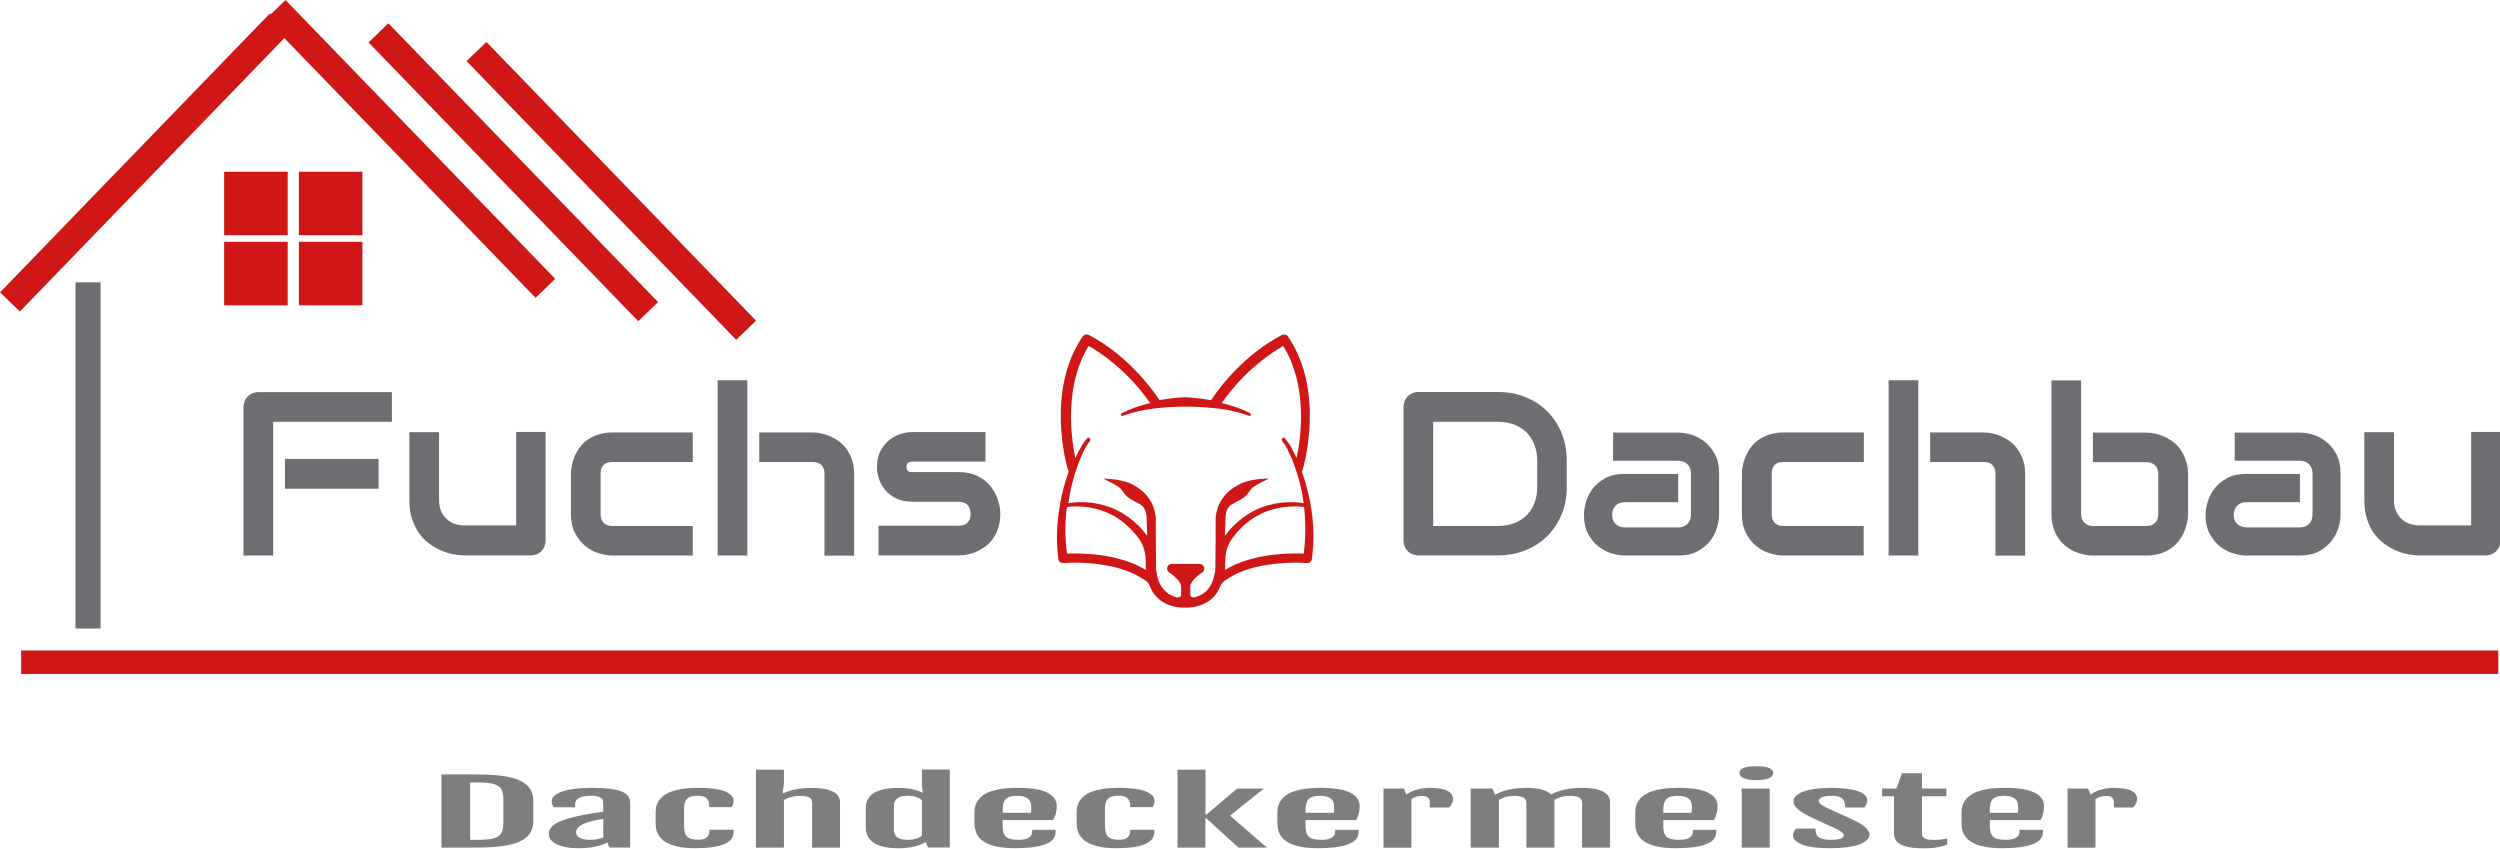 <?xml version="1.0" encoding="utf-8"?>
<!-- Generator: Adobe Illustrator 23.1.1, SVG Export Plug-In . SVG Version: 6.00 Build 0)  -->
<svg version="1.1"
	 id="Ebene_1" xmlns:inkscape="http://www.inkscape.org/namespaces/inkscape" xmlns:ns1="http://www.inkscape.org/namespaces/inkscape" xmlns:sketch="http://www.bohemiancoding.com/sketch/ns" xmlns:sodipodi="http://sodipodi.sourceforge.net/DTD/sodipodi-0.dtd"
	 xmlns="http://www.w3.org/2000/svg" xmlns:xlink="http://www.w3.org/1999/xlink" x="0px" y="0px" viewBox="0 0 900 305.5"
	 style="enable-background:new 0 0 900 305.5;" xml:space="preserve">
<style type="text/css">
	.st0{fill:url(#SVGID_1_);}
	.st1{fill:url(#SVGID_2_);}
	.st2{fill:url(#SVGID_3_);}
	.st3{fill:url(#SVGID_4_);}
	.st4{fill:url(#SVGID_5_);}
	.st5{fill:url(#SVGID_6_);}
	.st6{fill:url(#SVGID_7_);}
	.st7{fill:url(#SVGID_8_);}
	.st8{fill:url(#SVGID_9_);}
	.st9{fill:url(#SVGID_10_);}
	.st10{fill:url(#SVGID_11_);}
	.st11{fill:url(#SVGID_12_);}
	.st12{fill:url(#SVGID_13_);}
</style>
<g transform="matrix(1.008,0,0,1.008,-26.647,203.166)">
	<g transform="matrix(0,-0.508,0.614,0,69.777,150.214)">
		<g>
			
				<linearGradient id="SVGID_1_" gradientUnits="userSpaceOnUse" x1="-478.289" y1="175.785" x2="-477.289" y2="175.785" gradientTransform="matrix(0 6.156 182.395 0 -31837.404 2925.032)">
				<stop  offset="0" style="stop-color:#6D6E71"/>
				<stop  offset="1" style="stop-color:#6D6E71"/>
			</linearGradient>
			
				<rect x="365" y="-141.1" transform="matrix(-2.535182e-06 -1 1 -2.535182e-06 391.669 352.916)" class="st0" width="14.6" height="243.4"/>
		</g>
	</g>
	<g transform="matrix(3.003,0,0,0.699,45.7,141.058)">
		<g>
			
				<linearGradient id="SVGID_2_" gradientUnits="userSpaceOnUse" x1="43.734" y1="335.065" x2="44.734" y2="335.065" gradientTransform="matrix(891.553 0 0 -8.476 -38995.023 2688.161)">
				<stop  offset="0" style="stop-color:#CF1717"/>
				<stop  offset="1" style="stop-color:#CF1717"/>
			</linearGradient>
			<rect x="-3.9" y="-157.8" class="st1" width="294.6" height="12"/>
		</g>
	</g>
	<g transform="matrix(0.327,-0.338,0.585,0.565,51.65,66.657)">
		<g>
			
				<linearGradient id="SVGID_3_" gradientUnits="userSpaceOnUse" x1="-304.083" y1="383.654" x2="-303.083" y2="383.654" gradientTransform="matrix(96.987 4.102 173.608 -6.848 -36900.262 3718.553)">
				<stop  offset="0" style="stop-color:#CF1717"/>
				<stop  offset="1" style="stop-color:#CF1717"/>
			</linearGradient>
			<polygon class="st2" points="213.3,-162.3 507.9,-162.3 507.9,-150.2 213.3,-150.2 			"/>
		</g>
	</g>
	<g transform="matrix(0.327,0.338,0.585,-0.565,108.65,10.343)">
		<g>
			
				<linearGradient id="SVGID_4_" gradientUnits="userSpaceOnUse" x1="657.494" y1="-252.365" x2="658.494" y2="-252.365" gradientTransform="matrix(96.987 -4.102 173.608 6.848 -20250.238 4618.013)">
				<stop  offset="0" style="stop-color:#CF1717"/>
				<stop  offset="1" style="stop-color:#CF1717"/>
			</linearGradient>
			<polygon class="st3" points="-294.9,186.6 -0.3,186.6 -0.3,198.6 -294.9,198.6 			"/>
		</g>
	</g>
	<g transform="matrix(0.077,0,0,0.077,103.854,41.854)">
		<g>
			
				<linearGradient id="SVGID_5_" gradientUnits="userSpaceOnUse" x1="841.43" y1="4266.626" x2="842.43" y2="4266.626" gradientTransform="matrix(22.803 0 0 -22.803 -19152.711 95074.18)">
				<stop  offset="0" style="stop-color:#CF1717"/>
				<stop  offset="1" style="stop-color:#CF1717"/>
			</linearGradient>
			<rect x="34.3" y="-2364.7" class="st4" width="294.6" height="294.6"/>
		</g>
	</g>
	<g transform="matrix(0.077,0,0,0.077,119.854,56.854)">
		<g>
			
				<linearGradient id="SVGID_6_" gradientUnits="userSpaceOnUse" x1="633.096" y1="4071.314" x2="634.096" y2="4071.314" gradientTransform="matrix(22.803 0 0 -22.803 -14263.214 90750.695)">
				<stop  offset="0" style="stop-color:#CF1717"/>
				<stop  offset="1" style="stop-color:#CF1717"/>
			</linearGradient>
			<rect x="173.2" y="-2234.4" class="st5" width="294.6" height="294.6"/>
		</g>
	</g>
	<g transform="matrix(0.077,0,0,0.077,119.854,41.854)">
		<g>
			
				<linearGradient id="SVGID_7_" gradientUnits="userSpaceOnUse" x1="633.096" y1="4266.626" x2="634.096" y2="4266.626" gradientTransform="matrix(22.803 0 0 -22.803 -14263.214 95074.18)">
				<stop  offset="0" style="stop-color:#CF1717"/>
				<stop  offset="1" style="stop-color:#CF1717"/>
			</linearGradient>
			<rect x="173.2" y="-2364.7" class="st6" width="294.6" height="294.6"/>
		</g>
	</g>
	<g transform="matrix(0.077,0,0,0.077,103.854,56.854)">
		<g>
			
				<linearGradient id="SVGID_8_" gradientUnits="userSpaceOnUse" x1="841.43" y1="4071.314" x2="842.43" y2="4071.314" gradientTransform="matrix(22.803 0 0 -22.803 -19152.711 90750.695)">
				<stop  offset="0" style="stop-color:#CF1717"/>
				<stop  offset="1" style="stop-color:#CF1717"/>
			</linearGradient>
			<rect x="34.3" y="-2234.4" class="st7" width="294.6" height="294.6"/>
		</g>
	</g>
	<g transform="matrix(0.327,0.338,0.585,-0.565,130.65,15.343)">
		<g>
			
				<linearGradient id="SVGID_9_" gradientUnits="userSpaceOnUse" x1="617.349" y1="-267.558" x2="618.349" y2="-267.558" gradientTransform="matrix(96.987 -4.102 173.608 6.848 -13692.388 4567.514)">
				<stop  offset="0" style="stop-color:#CF1717"/>
				<stop  offset="1" style="stop-color:#CF1717"/>
			</linearGradient>
			<polygon class="st8" points="-268.1,196.7 26.5,196.7 26.5,208.8 -268.1,208.8 			"/>
		</g>
	</g>
	<g transform="matrix(0.327,0.338,0.585,-0.565,151.65,19.343)">
		<g>
			
				<linearGradient id="SVGID_10_" gradientUnits="userSpaceOnUse" x1="580.211" y1="-282.721" x2="581.211" y2="-282.721" gradientTransform="matrix(96.987 -4.102 173.608 6.848 -7433.409 4529.12)">
				<stop  offset="0" style="stop-color:#CF1717"/>
				<stop  offset="1" style="stop-color:#CF1717"/>
			</linearGradient>
			<polygon class="st9" points="-243.3,206.8 51.2,206.8 51.2,218.9 -243.3,218.9 			"/>
		</g>
	</g>
	<g transform="matrix(0.747,0,0,0.747,278.992,73.124)">
		<g>
			
				<linearGradient id="SVGID_11_" gradientUnits="userSpaceOnUse" x1="-139.048" y1="393.201" x2="-138.048" y2="393.201" gradientTransform="matrix(92.359 0 0 -98.309 13009.607 38512.945)">
				<stop  offset="0" style="stop-color:#CF1717"/>
				<stop  offset="1" style="stop-color:#CF1717"/>
			</linearGradient>
			<path class="st10" d="M288.3-127.7c-0.9-4.5-2.1-8.9-3.5-13.2c-0.1-0.4-0.3-0.8-0.5-1.3c0.1-0.2,0.2-0.4,0.3-0.6
				c0.5-1.5,11.1-37.6-6.9-64c-0.6-0.9-1.8-1.2-2.8-0.8c-0.8,0.4-19.1,9.1-34,31.2c-4.1-0.7-8.2-1.2-12.3-1.4
				c-4.1,0.2-8.2,0.6-12.3,1.4c-14.9-22.1-33.2-30.9-34-31.2c-1-0.5-2.2-0.1-2.8,0.8c-18,26.4-7.4,62.5-6.9,64
				c0.1,0.2,0.2,0.4,0.3,0.6c-0.2,0.4-0.3,0.8-0.5,1.3c-1.5,4.3-2.7,8.7-3.5,13.2c-1.7,8.9-2.2,18.2-1,27.3c0.1,1.1,1.1,1.9,2.3,1.9
				c0,0,0.1,0,0.1,0c1.8-0.1,3.7-0.2,5.5-0.2c1.9,0,3.7,0.1,5.6,0.2c3.7,0.2,7.4,0.7,11,1.4c3.6,0.7,7.1,1.8,10.4,3.2
				c1.6,0.7,3.1,1.5,4.6,2.4c1.5,0.9,3.3,1.8,4,3.5c0.6,1.4,1.2,2.8,2.1,4c1.1,1.6,2.6,3,4.2,4c1.7,1.1,3.5,1.8,5.3,2.2
				c1.8,0.4,3.7,0.6,5.5,0.6c1.8,0,3.7-0.1,5.5-0.6c1.8-0.4,3.7-1.2,5.3-2.2c1.7-1,3.1-2.4,4.2-4c0.9-1.3,1.5-2.6,2.1-4
				c0.8-1.7,2.6-2.5,4-3.5c1.5-0.9,3-1.7,4.6-2.4c3.3-1.4,6.8-2.5,10.4-3.2c3.6-0.7,7.3-1.2,11-1.4c1.8-0.1,3.7-0.2,5.6-0.2
				c1.8,0,3.7,0,5.5,0.2l0.1,0c1.1,0.1,2.1-0.8,2.3-1.9C290.4-109.5,290-118.7,288.3-127.7z M204.6-97.9c-3.7-1.6-7.5-2.7-11.3-3.5
				s-7.7-1.3-11.6-1.5c-1.9-0.1-3.9-0.2-5.8-0.2c-1.3,0-2.5,0-3.8,0.1c-1.1-7.3-1.1-14.9-0.1-22.3c1.5-0.2,3.1-0.3,4.7-0.3
				c2,0,4.1,0.2,6.1,0.5c4,0.7,7.9,2,11.4,3.9c4.2,2.4,7.9,5.7,11,9.4c1,1.2,1.9,2.5,2.6,3.9c1.1,2.1,1.6,4.4,1.8,6.8
				c0.1,1.3,0.1,2.7,0.1,4c0,0.6,0,1.2,0.1,1.9C208-96.2,206.3-97.1,204.6-97.9z M255.5-136.7c-3.2,1.5-6.3,3.6-8.6,6.6
				c-1.1,1.5-2.1,3.2-2.7,4.9c-0.6,1.8-1,3.6-1.1,5.5c0,0.5,0,0.9,0,1.4l0,1.2l0,2.5l0,5l-0.1,10l0,1.3l0,1.2c0,0.7-0.1,1.5-0.1,2.2
				c-0.2,1.5-0.5,3-1,4.4c-0.5,1.4-1.1,2.7-1.9,3.8c-0.8,1.1-1.8,2.1-3,2.9c-1.2,0.8-2.5,1.3-3.9,1.7c-0.3,0-2.1,0.2-2.1-1.3v-4
				c0-2.1,3.3-5.1,5.7-6.6c0.8-0.5,1.2-1.6,0.9-2.5c-0.3-0.9-1.1-1.6-2.1-1.6h-6.7h-6.7c-1,0-1.9,0.7-2.1,1.6
				c-0.3,0.9,0.1,2,0.9,2.5c2.4,1.5,5.7,4.6,5.7,6.6v4c0,1.5-1.9,1.3-2.1,1.3c-1.4-0.4-2.7-0.9-3.9-1.7c-1.1-0.8-2.1-1.7-3-2.9
				c-0.8-1.1-1.5-2.4-1.9-3.8c-0.5-1.4-0.8-2.9-1-4.4c-0.1-0.7-0.1-1.5-0.1-2.2l0-1.2l0-1.3l-0.1-10l0-5l0-2.5l0-1.2
				c0-0.4,0-0.9,0-1.4c-0.1-1.8-0.5-3.7-1.1-5.5c-0.6-1.8-1.6-3.4-2.7-4.9c-2.3-3-5.4-5.1-8.6-6.6c-5.7-2.2-12.7-2.2-12.7-2.2
				c1.2,0.6,2.3,1.2,3.5,1.8c1.4,0.7,2.9,1.5,4.2,2.5c0.9,0.7,1.5,1.7,2.2,2.7c1.8,2.5,4.6,3.6,7.2,5c1.3,0.7,2.3,1.7,2.9,3.1
				c0.6,1.4,0.7,2.9,0.7,4.4c0,0.4,0.3,7.9,0.3,7.9c-1.1-1.4-2.6-3.3-3.9-4.6c-3.1-3.1-6.7-5.8-10.6-7.7c-3.9-1.9-8.2-3.1-12.5-3.6
				c-2.2-0.2-4.3-0.3-6.5-0.2c-1.5,0.1-2.9,0.2-4.3,0.5c0.2,0,0.6-3.6,0.7-3.9c0.3-1.3,0.5-2.6,0.8-3.9c1.1-4.6,2.5-9.2,4.3-13.5
				c0.5-1.3,1.1-2.5,1.7-3.7l0-0.1l0,0c0.1-0.4,0.4-0.8,0.6-1.2c0.2-0.4,0.5-0.8,0.7-1.2c0.5-0.8,1-1.6,1.6-2.3
				c0.3-0.4,0.2-0.9-0.1-1.3c-0.4-0.3-1-0.3-1.3,0.1c-0.6,0.8-1.3,1.6-1.8,2.4c-0.3,0.4-0.6,0.8-0.8,1.3c-0.3,0.5-0.5,0.9-0.8,1.4
				l0-0.1c-0.8,1.5-1.5,2.9-2.2,4.4c-2.1-10.3-5.3-34.6,6.4-53.6c4.7,2.6,18,11,29.4,27.3c-4.7,1.1-9.3,2.7-13.6,4.8
				c-0.3,0.2-0.5,0.5-0.3,0.9c0.1,0.4,0.5,0.5,0.9,0.4c4.8-1.8,9.8-2.9,14.8-3.5c0,0,0,0,0.1,0c4.9-0.6,10-0.9,15.2-0.9
				c5.1,0,10.2,0.3,15.2,0.9c0,0,0,0,0.1,0c5,0.6,10,1.7,14.8,3.5c0.4,0.1,0.8,0,0.9-0.4c0.1-0.3,0-0.7-0.3-0.9
				c-4.3-2.1-8.9-3.7-13.6-4.8c11.4-16.3,24.8-24.7,29.4-27.3c11.8,19,8.6,43.3,6.4,53.6c-0.7-1.5-1.4-2.9-2.2-4.4
				c-0.2-0.5-0.5-0.9-0.7-1.3c-0.3-0.4-0.5-0.9-0.8-1.3c-0.6-0.8-1.2-1.6-1.8-2.4c-0.3-0.4-0.9-0.4-1.3-0.1
				c-0.4,0.3-0.4,0.9-0.1,1.3c0.6,0.8,1.1,1.5,1.6,2.3c0.2,0.4,0.5,0.8,0.7,1.2c0.2,0.4,0.4,0.8,0.6,1.2l0,0l0,0.1
				c0.6,1.2,1.2,2.5,1.7,3.7c1.8,4.4,3.2,8.9,4.3,13.5c0.3,1.3,0.6,2.6,0.8,3.9c0.1,0.4,0.5,3.9,0.7,3.9c-1.4-0.3-2.9-0.4-4.3-0.5
				c-2.2-0.1-4.3,0-6.5,0.2c-4.3,0.5-8.6,1.7-12.5,3.6c-3.9,1.9-7.5,4.6-10.6,7.7c-1.3,1.3-2.8,3.2-3.9,4.6c0,0,0.3-7.5,0.3-7.9
				c0-1.5,0.2-3,0.7-4.4c0.6-1.4,1.5-2.4,2.9-3.1c2.6-1.4,5.4-2.5,7.2-5c0.7-0.9,1.3-1.9,2.2-2.7c1.3-1,2.8-1.7,4.2-2.5
				c1.1-0.6,2.3-1.2,3.5-1.8C268.1-138.9,261.2-139,255.5-136.7z M285.2-103c-1.3-0.1-2.5-0.1-3.8-0.1c-1.9,0-3.9,0.1-5.8,0.2
				c-3.9,0.2-7.8,0.7-11.6,1.5c-3.8,0.8-7.6,1.9-11.3,3.5c-1.7,0.8-3.4,1.7-5.1,2.7c0.1-0.6,0.1-1.2,0.1-1.9c0-1.3,0-2.7,0.1-4
				c0.2-2.4,0.7-4.7,1.8-6.8c0.7-1.4,1.6-2.7,2.6-3.9c3-3.8,6.7-7.1,11-9.4c3.5-2,7.4-3.3,11.4-3.9c2-0.3,4-0.5,6.1-0.5
				c1.6,0,3.1,0.1,4.7,0.3C286.2-117.9,286.2-110.3,285.2-103z"/>
		</g>
	</g>
	<g transform="matrix(0.486,0,0,0.188,147.349,169.309)">
		<g transform="matrix(1,0,0,1,0,93.75)">
			
				<linearGradient id="SVGID_12_" gradientUnits="userSpaceOnUse" x1="60.845" y1="970.018" x2="61.845" y2="970.018" gradientTransform="matrix(610.7 0 0 -29.447 -37082.305 28030.852)">
				<stop  offset="0" style="stop-color:#7E7E7E"/>
				<stop  offset="1" style="stop-color:#7E7E7E"/>
			</linearGradient>
			<path class="st11" d="M75.6-456.3v-139h21.9c3.3,0,6.7,0.1,10.3,0.3c3.6,0.2,7,0.8,10.4,1.8s6.6,2.5,9.6,4.5c3,2,5.7,4.9,7.9,8.5
				s4.1,8.3,5.4,13.8c1.3,5.6,2,12.4,2,20.4l0,0v40.4c0,8-0.7,14.8-2,20.4c-1.3,5.6-3.1,10.2-5.4,13.8s-4.9,6.5-7.9,8.5
				c-3,2-6.2,3.5-9.6,4.5c-3.4,1-6.9,1.6-10.4,1.8c-3.6,0.2-7,0.3-10.3,0.3l0,0H75.6z M96.7-471h5.4c3.8,0,6.9-0.5,9.4-1.5
				s4.4-2.7,5.8-5.2c1.4-2.5,2.4-5.8,3-10.1c0.5-4.3,0.8-9.6,0.8-16.1l0,0V-547c0-6.5-0.3-11.9-0.8-16.2c-0.5-4.3-1.5-7.6-3-10.1
				c-1.4-2.5-3.4-4.2-5.8-5.2s-5.6-1.5-9.4-1.5l0,0h-5.4V-471z M176.1-455.1L176.1-455.1c-3.5,0-6.6-0.7-9.2-2.1
				c-2.7-1.4-4.9-3.3-6.8-5.7c-1.8-2.4-3.2-5.2-4.2-8.5c-0.9-3.3-1.4-6.8-1.4-10.7l0,0c0-4.6,0.6-8.7,1.7-12.3
				c1.1-3.6,2.8-6.8,5-9.7c2.2-2.9,4.9-5.5,8.2-7.9c3.3-2.4,7-4.6,11.3-6.7l0,0c2.1-1,4.4-2.1,6.9-3.1c2.6-1.1,4.9-2,6.9-2.7l0,0
				v-14.8c0-2.2-0.1-4.2-0.2-6c-0.2-1.9-0.5-3.5-1.2-4.9c-0.6-1.4-1.6-2.5-2.8-3.3c-1.2-0.8-3-1.2-5.1-1.2l0,0
				c-1.5,0-2.9,0.3-4.3,0.8c-1.4,0.5-2.6,1.5-3.7,2.8c-1.1,1.3-1.9,3-2.5,5.2c-0.6,2.2-0.9,4.9-0.9,8.1l0,0v4.9h-15.7
				c-0.5-2.1-0.9-4-1.1-5.8s-0.4-3.5-0.4-5.2l0,0c0-4.2,0.7-7.9,2.1-11.1c1.4-3.2,3.4-5.9,6-8.1c2.6-2.2,5.7-3.8,9.2-4.9
				c3.6-1.1,7.5-1.7,11.8-1.7l0,0c5.6,0,10.2,0.6,13.9,1.8c3.7,1.2,6.6,3.1,8.8,5.5c2.2,2.4,3.7,5.5,4.6,9.2c0.9,3.7,1.3,8,1.3,13
				l0,0v83.9h-15.3l-1.5-9.6c-2.2,3.2-5.2,5.8-8.9,7.8C185.1-456.1,180.9-455.1,176.1-455.1z M185.2-471L185.2-471
				c1.7,0,3.4-0.4,5.1-1.3c1.6-0.9,3-2,4.2-3.3l0,0v-35.1c-1.1,0.4-2.3,1-3.7,1.5c-1.4,0.6-2.8,1.4-4.4,2.4l0,0
				c-1.5,0.9-2.9,2-4.3,3.3c-1.4,1.3-2.7,2.8-3.8,4.6c-1.1,1.8-2,3.8-2.7,6.1c-0.7,2.3-1,4.8-1,7.5l0,0c0,4.3,0.8,7.7,2.5,10.3
				C178.9-472.3,181.5-471,185.2-471z M262-455.1L262-455.1c-9.4,0-16.6-3.9-21.6-11.6s-7.4-19.6-7.4-35.5l0,0v-21.2
				c0-7.1,0.5-13.2,1.6-18.3c1-5.1,2.4-9.3,4.1-12.8c1.7-3.4,3.7-6.2,5.9-8.2s4.5-3.5,6.8-4.6c2.3-1.1,4.6-1.7,6.9-2
				c2.3-0.3,4.4-0.5,6.3-0.5l0,0c3.8,0,7.3,0.5,10.4,1.5c3.1,1,5.9,2.5,8.1,4.5c2.3,2,4,4.6,5.3,7.7c1.3,3.1,1.9,6.7,1.9,10.9l0,0
				c0,2.6-0.1,4.8-0.4,6.7c-0.2,1.9-0.6,3.7-1,5.4l0,0h-16.5v-3.7c0-5.6-0.7-10.1-2-13.2c-1.3-3.2-3.5-4.8-6.5-4.8l0,0
				c-1.7,0-3.2,0.4-4.4,1.2c-1.2,0.8-2.3,2.1-3.1,4s-1.5,4.5-1.9,7.7c-0.4,3.2-0.6,7.2-0.6,12l0,0v31.8c0,4.9,0.2,9,0.5,12.5
				c0.3,3.4,0.9,6.2,1.7,8.3c0.8,2.1,1.9,3.7,3.2,4.7c1.4,1,3,1.5,5.1,1.5l0,0c1,0,2-0.3,3-0.8c1-0.5,1.8-1.4,2.6-2.6
				c0.7-1.2,1.3-2.8,1.8-4.8c0.5-2,0.7-4.4,0.7-7.4l0,0v-3.5h17.8v4.3c0,10.6-2.3,18.4-7,23.2C278.3-457.5,271.3-455.1,262-455.1z
				 M306.7-456.3v-148h20.6v26.4l-1,19.2c1.5-2.1,3.1-3.9,4.9-5.2c1.8-1.4,3.6-2.5,5.4-3.4c1.9-0.8,3.8-1.4,5.7-1.8
				c1.9-0.4,3.8-0.5,5.7-0.5l0,0c6.6,0,11.6,2.3,15.2,6.9c3.6,4.6,5.3,11.5,5.3,20.6l0,0v85.9H348v-85.1c0-4.9-0.8-8.4-2.3-10.3
				c-1.5-1.9-3.8-2.9-6.7-2.9l0,0c-2.1,0-4.1,0.7-6.2,2.1c-2.1,1.4-3.9,3.3-5.5,5.7l0,0v90.5H306.7z M411.4-455L411.4-455
				c-1.2,0-2.7-0.1-4.4-0.4c-1.7-0.2-3.4-0.8-5.2-1.7s-3.6-2.2-5.3-3.9c-1.7-1.7-3.3-4.1-4.6-7.1s-2.5-6.7-3.3-11.2
				c-0.8-4.4-1.2-9.8-1.2-16.2l0,0V-531c0-6.3,0.4-11.6,1.3-16c0.9-4.3,2.1-7.9,3.5-10.8c1.5-2.9,3.1-5.1,4.9-6.7
				c1.8-1.6,3.6-2.8,5.5-3.5c1.8-0.8,3.6-1.2,5.2-1.4c1.6-0.2,3-0.2,4.1-0.2l0,0c2,0,3.9,0.3,5.7,0.8c1.8,0.5,3.4,1.3,4.9,2.1
				c1.5,0.9,2.8,1.9,3.9,3c1.1,1.1,2.1,2.2,2.8,3.4l0,0l0.1-0.1l-0.6-14.2v-29.9h20.5v148h-16l-1.8-10.4c-0.9,1.5-2,2.9-3.2,4.3
				c-1.2,1.4-2.6,2.7-4.2,3.8c-1.6,1.1-3.5,2-5.5,2.6C416.3-455.3,414-455,411.4-455z M418.4-471L418.4-471c1.4,0,2.6-0.2,3.6-0.7
				c1.1-0.5,2-1.1,2.9-1.8c0.8-0.7,1.6-1.6,2.2-2.6s1.2-2,1.6-3l0,0v-67.4c-1-2.3-2.4-4.2-4.1-5.8c-1.7-1.6-3.8-2.4-6.2-2.4l0,0
				c-1.5,0-2.9,0.3-4.1,0.8c-1.2,0.5-2.3,1.6-3.2,3.1c-0.9,1.5-1.6,3.6-2.2,6.2c-0.5,2.6-0.8,6-0.8,10.2l0,0v43
				c0,4.2,0.3,7.6,0.8,10.2c0.5,2.7,1.2,4.7,2.2,6.2c0.9,1.5,2,2.5,3.3,3.1C415.5-471.2,416.9-471,418.4-471z M497.3-455.1
				L497.3-455.1c-4.8,0-9.1-0.9-12.8-2.7c-3.7-1.8-6.9-4.6-9.4-8.4c-2.6-3.8-4.5-8.7-5.8-14.6c-1.3-5.9-1.9-13.1-2-21.4l0,0v-21.2
				c0-7.1,0.5-13.2,1.6-18.3c1.1-5.1,2.4-9.3,4.1-12.8c1.7-3.4,3.7-6.2,6-8.2c2.2-2,4.6-3.5,7-4.6c2.4-1.1,4.8-1.7,7.1-2
				c2.4-0.3,4.6-0.5,6.5-0.5l0,0c3.7,0,7.2,0.6,10.7,1.7c3.4,1.1,6.4,3,9,5.7c2.6,2.7,4.7,6.3,6.2,10.8c1.5,4.5,2.3,10.1,2.3,16.8
				l0,0c0,2.3-0.1,4.6-0.2,6.9c-0.1,2.3-0.3,4.6-0.5,6.9c-0.2,2.3-0.5,4.4-0.9,6.6c-0.4,2.1-0.7,4.1-1.1,5.9l0,0H488v11.4
				c0,4.9,0.2,9,0.6,12.3c0.4,3.3,1,6,1.9,8.1c0.9,2,2.1,3.5,3.7,4.4c1.5,0.9,3.5,1.3,5.8,1.3l0,0c1.2,0,2.5-0.3,3.7-0.8
				c1.2-0.5,2.2-1.4,3.1-2.6c0.9-1.2,1.6-2.8,2.1-4.8s0.8-4.4,0.8-7.4l0,0v-3.5h17.2v4.3c0,10.6-2.5,18.4-7.6,23.2
				C514.3-457.5,506.9-455.1,497.3-455.1z M488-522.3h20.7c0.1-0.6,0.1-1.4,0.2-2.4c0.1-1,0.1-2,0.1-3.1c0-1.1,0-2.2,0-3.2
				c0-1.1,0-2,0-2.7l0,0c0-7.4-0.9-12.7-2.6-16c-1.7-3.3-4.3-4.9-7.7-4.9l0,0c-1.8,0-3.4,0.4-4.7,1.2c-1.4,0.8-2.5,2.3-3.4,4.2
				c-0.9,2-1.5,4.6-1.9,7.9s-0.6,7.3-0.6,12.1l0,0V-522.3z M571.5-455.1L571.5-455.1c-9.4,0-16.6-3.9-21.6-11.6s-7.5-19.6-7.5-35.5
				l0,0v-21.2c0-7.1,0.5-13.2,1.5-18.3c1-5.1,2.4-9.3,4.1-12.8c1.7-3.4,3.7-6.2,5.9-8.2s4.5-3.5,6.8-4.6c2.3-1.1,4.6-1.7,6.9-2
				c2.3-0.3,4.4-0.5,6.3-0.5l0,0c3.8,0,7.3,0.5,10.4,1.5c3.1,1,5.9,2.5,8.1,4.5c2.3,2,4,4.6,5.3,7.7c1.3,3.1,1.9,6.7,1.9,10.9l0,0
				c0,2.6-0.1,4.8-0.4,6.7c-0.2,1.9-0.6,3.7-1,5.4l0,0h-16.5v-3.7c0-5.6-0.7-10.1-2-13.2c-1.3-3.2-3.5-4.8-6.5-4.8l0,0
				c-1.7,0-3.2,0.4-4.4,1.2c-1.2,0.8-2.3,2.1-3.1,4c-0.8,1.9-1.5,4.5-1.9,7.7c-0.4,3.2-0.6,7.2-0.6,12l0,0v31.8
				c0,4.9,0.2,9,0.5,12.5c0.3,3.4,0.9,6.2,1.7,8.3c0.8,2.1,1.9,3.7,3.2,4.7s3,1.5,5.1,1.5l0,0c1,0,2-0.3,3-0.8
				c1-0.5,1.8-1.4,2.5-2.6c0.7-1.2,1.3-2.8,1.8-4.8c0.5-2,0.7-4.4,0.7-7.4l0,0v-3.5h17.8v4.3c0,10.6-2.4,18.4-7,23.2
				C587.8-457.5,580.8-455.1,571.5-455.1z M616.5-456.3v-148h20.6v85.2h0.7l22.5-49.2H680l-24.9,51.3l27.2,60.8h-21l-23.6-55.6h-0.7
				v55.6H616.5z M719.9-455.1L719.9-455.1c-4.8,0-9.1-0.9-12.8-2.7c-3.7-1.8-6.9-4.6-9.4-8.4c-2.6-3.8-4.5-8.7-5.8-14.6
				c-1.3-5.9-2-13.1-2-21.4l0,0v-21.2c0-7.1,0.5-13.2,1.6-18.3c1.1-5.1,2.4-9.3,4.2-12.8s3.7-6.2,6-8.2c2.2-2,4.6-3.5,6.9-4.6
				c2.4-1.1,4.8-1.7,7.1-2c2.4-0.3,4.5-0.5,6.5-0.5l0,0c3.7,0,7.2,0.6,10.7,1.7c3.4,1.1,6.4,3,9,5.7c2.6,2.7,4.7,6.3,6.2,10.8
				c1.5,4.5,2.3,10.1,2.3,16.8l0,0c0,2.3-0.1,4.6-0.2,6.9c-0.1,2.3-0.3,4.6-0.5,6.9c-0.2,2.3-0.5,4.4-0.8,6.6
				c-0.4,2.1-0.7,4.1-1.1,5.9l0,0h-37.2v11.4c0,4.9,0.2,9,0.6,12.3c0.4,3.3,1,6,1.9,8.1c0.9,2,2.1,3.5,3.7,4.4
				c1.5,0.9,3.5,1.3,5.8,1.3l0,0c1.2,0,2.5-0.3,3.7-0.8c1.2-0.5,2.2-1.4,3.1-2.6c0.9-1.2,1.6-2.8,2.2-4.8s0.8-4.4,0.8-7.4l0,0v-3.5
				h17.2v4.3c0,10.6-2.5,18.4-7.6,23.2C736.8-457.5,729.5-455.1,719.9-455.1z M710.6-522.3h20.7c0.1-0.6,0.1-1.4,0.2-2.4
				c0.1-1,0.1-2,0.1-3.1c0-1.1,0-2.2,0-3.2c0-1.1,0-2,0-2.7l0,0c0-7.4-0.9-12.7-2.6-16c-1.7-3.3-4.3-4.9-7.7-4.9l0,0
				c-1.8,0-3.4,0.4-4.7,1.2c-1.4,0.8-2.5,2.3-3.4,4.2c-0.9,2-1.5,4.6-1.9,7.9c-0.4,3.3-0.7,7.3-0.7,12.1l0,0V-522.3z M767.9-456.3
				v-112.1h15l1.8,11.4c2.3-4.2,4.9-7.4,7.9-9.5c3-2.1,6-3.2,9.1-3.2l0,0c5.9,0,10.3,1.8,13.1,5.5c2.8,3.6,4.2,9.1,4.2,16.4l0,0
				c0,0.9-0.1,2-0.2,3.3c-0.1,1.3-0.3,2.6-0.6,4c-0.2,1.4-0.5,2.8-0.9,4.2c-0.4,1.4-0.7,2.6-1.1,3.8l0,0h-14.3v-10.4
				c0-2.3-0.2-4.1-0.5-5.6c-0.3-1.5-0.7-2.6-1.2-3.5c-0.5-0.9-1.1-1.5-1.7-1.9c-0.7-0.3-1.4-0.5-2.1-0.5l0,0c-1.6,0-3.1,0.5-4.5,1.6
				c-1.4,1.1-2.5,2.5-3.5,4.4l0,0v92.3H767.9z M832-456.3v-112.1h16l1.8,12v0.1c1.6-2.5,3.4-4.7,5.2-6.4s3.8-3.1,5.7-4.1
				c2-1,4-1.8,6.1-2.2c2.1-0.4,4.2-0.7,6.2-0.7l0,0c4.4,0,8.1,1.1,11.2,3.2c3,2.1,5.3,5.3,6.9,9.5l0,0c1.6-2.4,3.3-4.5,5.2-6.1
				c1.8-1.6,3.7-2.9,5.7-3.9s3.9-1.7,5.9-2.1c2-0.4,4-0.6,6.1-0.6l0,0c6.5,0,11.5,2.3,15.1,6.9c3.5,4.6,5.3,11.5,5.3,20.6l0,0v85.9
				h-20.6v-85.1c0-2.4-0.2-4.5-0.6-6.2c-0.4-1.7-0.9-3-1.7-4.1c-0.8-1-1.7-1.8-2.9-2.2c-1.2-0.5-2.6-0.7-4.3-0.7l0,0
				c-1.9,0-3.8,0.7-5.7,2.1c-1.9,1.4-3.6,3.3-5.2,5.7l0,0c0.1,0.5,0.1,1,0.1,1.5s0,1,0,1.5l0,0v87.6h-20.6v-85.1
				c0-2.4-0.2-4.5-0.6-6.2c-0.4-1.7-1-3-1.7-4.1c-0.8-1-1.7-1.8-2.9-2.2c-1.2-0.5-2.6-0.7-4.3-0.7l0,0c-1.8,0-3.7,0.7-5.6,2
				c-1.9,1.4-3.6,3.2-5.1,5.6l0,0v90.6H832z M982.8-455.1L982.8-455.1c-4.8,0-9.1-0.9-12.8-2.7c-3.7-1.8-6.9-4.6-9.4-8.4
				c-2.6-3.8-4.5-8.7-5.8-14.6c-1.3-5.9-1.9-13.1-1.9-21.4l0,0v-21.2c0-7.1,0.5-13.2,1.6-18.3c1.1-5.1,2.4-9.3,4.2-12.8
				s3.7-6.2,5.9-8.2c2.2-2,4.6-3.5,7-4.6c2.4-1.1,4.8-1.7,7.1-2c2.4-0.3,4.5-0.5,6.5-0.5l0,0c3.7,0,7.2,0.6,10.7,1.7
				c3.4,1.1,6.4,3,9,5.7c2.6,2.7,4.7,6.3,6.2,10.8c1.5,4.5,2.3,10.1,2.3,16.8l0,0c0,2.3-0.1,4.6-0.2,6.9c-0.1,2.3-0.3,4.6-0.5,6.9
				c-0.2,2.3-0.5,4.4-0.9,6.6c-0.4,2.1-0.7,4.1-1.1,5.9l0,0h-37.2v11.4c0,4.9,0.2,9,0.6,12.3c0.4,3.3,1,6,1.9,8.1
				c0.9,2,2.1,3.5,3.7,4.4c1.5,0.9,3.5,1.3,5.8,1.3l0,0c1.2,0,2.5-0.3,3.7-0.8c1.2-0.5,2.2-1.4,3.1-2.6c0.9-1.2,1.6-2.8,2.1-4.8
				c0.5-2,0.8-4.4,0.8-7.4l0,0v-3.5h17.2v4.3c0,10.6-2.5,18.4-7.6,23.2C999.7-457.5,992.4-455.1,982.8-455.1z M973.5-522.3h20.7
				c0.1-0.6,0.1-1.4,0.2-2.4s0.1-2,0.1-3.1c0-1.1,0-2.2,0-3.2c0-1.1,0-2,0-2.7l0,0c0-7.4-0.9-12.7-2.6-16c-1.7-3.3-4.3-4.9-7.7-4.9
				l0,0c-1.8,0-3.4,0.4-4.7,1.2c-1.4,0.8-2.5,2.3-3.3,4.2c-0.9,2-1.5,4.6-2,7.9s-0.7,7.3-0.7,12.1l0,0V-522.3z M1041.8-584.4
				L1041.8-584.4c-3.8,0-6.8-1.1-9-3.4c-2.2-2.3-3.3-5.6-3.3-10l0,0c0-2.4,0.3-4.5,0.8-6.1c0.6-1.7,1.4-3,2.4-4
				c1.1-1,2.4-1.7,3.9-2.2c1.5-0.5,3.3-0.7,5.2-0.7l0,0c4.1,0,7.2,1,9.3,3.1c2.1,2.1,3.2,5.4,3.2,9.9l0,0c0,4.2-1.1,7.5-3.2,9.9
				C1048.9-585.6,1045.8-584.4,1041.8-584.4z M1031.1-456.3v-112.1h20.6v112.1H1031.1z M1068.8-479.7L1068.8-479.7
				c0-2.4,0.2-4.8,0.7-7.1c0.5-2.3,0.9-4.1,1.3-5.5l0,0h14.5c0,4.1,0.2,7.5,0.6,10.2c0.4,2.7,1.1,4.9,2,6.5c0.9,1.6,2.2,2.8,3.7,3.5
				c1.5,0.7,3.4,1.1,5.7,1.1l0,0c3.1,0,5.3-0.9,6.8-2.6c1.4-1.7,2.1-3.7,2.1-6l0,0c0-1.2-0.2-2.3-0.5-3.4c-0.3-1.1-0.8-2.2-1.4-3.3
				c-0.6-1.1-1.3-2.2-2.2-3.4c-0.9-1.1-1.8-2.4-2.9-3.8l0,0l-15-17.7c-2-2.4-3.8-4.9-5.7-7.5c-1.8-2.5-3.4-5.1-4.8-7.8
				c-1.4-2.7-2.5-5.5-3.3-8.4c-0.8-2.9-1.2-6-1.2-9.3l0,0c0-4.3,0.7-8.1,2.2-11.3c1.5-3.2,3.5-5.9,6-8c2.5-2.1,5.4-3.7,8.8-4.7
				c3.3-1,6.8-1.5,10.5-1.5l0,0c4.1,0,7.7,0.5,11,1.5c3.3,1,6,2.4,8.4,4.4c2.3,2,4.1,4.4,5.4,7.3c1.2,2.9,1.9,6.3,1.9,10.1l0,0
				c0,2.6-0.2,5.1-0.7,7.6c-0.5,2.4-0.9,4.5-1.3,6.3l0,0h-14.2c-0.1-3.7-0.2-6.9-0.5-9.7c-0.3-2.8-0.8-5.1-1.5-6.9
				c-0.7-1.8-1.7-3.2-3-4.1c-1.3-0.9-2.9-1.4-5-1.4l0,0c-1.8,0-3.3,0.3-4.5,0.9c-1.2,0.6-2.1,1.3-2.9,2.2c-0.7,0.9-1.3,2-1.5,3.1
				c-0.3,1.1-0.5,2.3-0.5,3.5l0,0c0,2.6,0.6,5,1.9,7.2c1.3,2.2,2.9,4.6,5,7.2l0,0l16.5,19.3c1.2,1.5,2.6,3.2,4.2,5.3
				c1.6,2.1,3.1,4.4,4.5,6.9s2.6,5.3,3.6,8.2c1,3,1.5,6.1,1.5,9.4l0,0c0,4-0.6,7.5-1.9,10.8c-1.3,3.2-3.1,6-5.5,8.3
				c-2.4,2.3-5.4,4-9,5.3c-3.6,1.2-7.6,1.9-12.2,1.9l0,0c-3.7,0-7.3-0.4-10.6-1.2c-3.3-0.8-6.2-2.2-8.6-4.2
				c-2.4-1.9-4.4-4.5-5.8-7.6C1069.5-471.2,1068.8-475.1,1068.8-479.7z M1143-484.2v-69.5h-8.7v-14.7h10.5l4.1-29h14.7v29h17.9v14.7
				h-17.9v71.3c0,2.4,0.2,4.4,0.7,5.9c0.5,1.5,1.1,2.7,1.9,3.5c0.8,0.8,1.8,1.4,2.8,1.7c1.1,0.3,2.2,0.4,3.4,0.4l0,0
				c2,0,3.8-0.2,5.3-0.7c1.5-0.5,3-1.2,4.4-2l0,0v11.4c-1.2,1.5-2.5,2.7-3.9,3.6c-1.4,0.9-2.8,1.7-4.3,2.2c-1.5,0.6-3,1-4.5,1.2
				c-1.5,0.2-3,0.3-4.5,0.3l0,0c-2.9,0-5.6-0.4-8.3-1.1c-2.7-0.8-5-2.2-7.1-4.4c-2.1-2.1-3.7-5.1-4.9-8.9
				C1143.6-473.2,1143-478.1,1143-484.2L1143-484.2z M1222.6-455.1L1222.6-455.1c-4.8,0-9.1-0.9-12.8-2.7c-3.7-1.8-6.9-4.6-9.4-8.4
				c-2.6-3.8-4.5-8.7-5.8-14.6c-1.3-5.9-1.9-13.1-1.9-21.4l0,0v-21.2c0-7.1,0.5-13.2,1.6-18.3c1.1-5.1,2.4-9.3,4.2-12.8
				c1.7-3.4,3.7-6.2,5.9-8.2c2.2-2,4.6-3.5,7-4.6c2.4-1.1,4.8-1.7,7.1-2c2.4-0.3,4.6-0.5,6.6-0.5l0,0c3.7,0,7.2,0.6,10.7,1.7
				c3.4,1.1,6.4,3,9,5.7c2.6,2.7,4.7,6.3,6.2,10.8c1.5,4.5,2.3,10.1,2.3,16.8l0,0c0,2.3-0.1,4.6-0.2,6.9c-0.1,2.3-0.3,4.6-0.5,6.9
				c-0.2,2.3-0.5,4.4-0.8,6.6c-0.4,2.1-0.7,4.1-1.1,5.9l0,0h-37.2v11.4c0,4.9,0.2,9,0.6,12.3c0.4,3.3,1,6,1.9,8.1
				c0.9,2,2.1,3.5,3.7,4.4c1.5,0.9,3.5,1.3,5.8,1.3l0,0c1.2,0,2.5-0.3,3.7-0.8c1.2-0.5,2.2-1.4,3.1-2.6c0.9-1.2,1.6-2.8,2.2-4.8
				c0.5-2,0.8-4.4,0.8-7.4l0,0v-3.5h17.2v4.3c0,10.6-2.5,18.4-7.6,23.2C1239.5-457.5,1232.2-455.1,1222.6-455.1z M1213.3-522.3h20.7
				c0.1-0.6,0.1-1.4,0.2-2.4c0.1-1,0.1-2,0.1-3.1c0-1.1,0-2.2,0-3.2c0-1.1,0-2,0-2.7l0,0c0-7.4-0.9-12.7-2.6-16
				c-1.7-3.3-4.3-4.9-7.7-4.9l0,0c-1.8,0-3.4,0.4-4.7,1.2c-1.4,0.8-2.5,2.3-3.3,4.2c-0.9,2-1.5,4.6-1.9,7.9
				c-0.4,3.3-0.7,7.3-0.7,12.1l0,0V-522.3z M1270.6-456.3v-112.1h15.1l1.8,11.4c2.3-4.2,4.9-7.4,7.8-9.5c3-2.1,6-3.2,9.1-3.2l0,0
				c5.9,0,10.3,1.8,13.1,5.5c2.8,3.6,4.2,9.1,4.2,16.4l0,0c0,0.9-0.1,2-0.2,3.3c-0.1,1.3-0.3,2.6-0.6,4c-0.2,1.4-0.5,2.8-0.9,4.2
				c-0.4,1.4-0.7,2.6-1.1,3.8l0,0h-14.3v-10.4c0-2.3-0.2-4.1-0.5-5.6c-0.3-1.5-0.7-2.6-1.2-3.5c-0.5-0.9-1.1-1.5-1.7-1.9
				c-0.7-0.3-1.4-0.5-2.1-0.5l0,0c-1.6,0-3.1,0.5-4.5,1.6c-1.4,1.1-2.5,2.5-3.5,4.4l0,0v92.3H1270.6z"/>
		</g>
	</g>
	<g transform="matrix(0.5,0,0,0.5,104.691,76.574)">
		<g transform="matrix(1,0,0,1,0,95.25)">
			
				<linearGradient id="SVGID_13_" gradientUnits="userSpaceOnUse" x1="144.656" y1="486.33" x2="145.656" y2="486.33" gradientTransform="matrix(812.359 0 0 -63.072 -117495.609 30356.307)">
				<stop  offset="0" style="stop-color:#6D6E71"/>
				<stop  offset="1" style="stop-color:#6D6E71"/>
			</linearGradient>
			<path class="st12" d="M113.9-323.7v21.3H47v-21.3H113.9z M123.4-371.4v21.2H38.6v95.5H17.4v-106c0-1.5,0.3-2.9,0.8-4.2
				c0.5-1.3,1.3-2.4,2.2-3.4c1-1,2.1-1.7,3.4-2.3c1.3-0.5,2.7-0.8,4.2-0.8l0,0H123.4z M233.2-342.7v77.3c0,1.5-0.3,2.9-0.8,4.2
				c-0.5,1.3-1.3,2.4-2.2,3.4c-0.9,0.9-2.1,1.7-3.3,2.2c-1.3,0.5-2.6,0.8-4.1,0.8l0,0h-47.8c-2.6,0-5.4-0.3-8.3-0.9
				c-3-0.6-5.9-1.6-8.8-2.9c-2.9-1.3-5.7-3-8.3-5c-2.7-2-5-4.5-7-7.4s-3.6-6.2-4.9-10.1c-1.2-3.8-1.8-8.1-1.8-12.9l0,0v-48.8h21.2
				v48.8c0,2.8,0.5,5.2,1.4,7.4c0.9,2.2,2.2,4.1,3.8,5.6c1.6,1.6,3.6,2.8,5.8,3.6c2.2,0.8,4.6,1.2,7.1,1.2l0,0h37v-66.8H233.2z
				 M338.3-275.9v21.2h-57.4c-2.9,0-6.1-0.5-9.6-1.6c-3.5-1-6.7-2.7-9.6-5.1c-3-2.4-5.4-5.4-7.4-9.2c-2-3.8-3-8.4-3-13.9l0,0V-313
				c0-2,0.2-4.1,0.7-6.4c0.5-2.2,1.2-4.4,2.1-6.6c1-2.2,2.2-4.3,3.8-6.3c1.5-2,3.4-3.8,5.6-5.3c2.2-1.5,4.7-2.7,7.6-3.6
				c2.9-0.9,6.1-1.4,9.8-1.4l0,0h57.4v21.1h-57.4c-2.8,0-4.9,0.7-6.3,2.1c-1.4,1.4-2.1,3.6-2.1,6.5l0,0v28.5c0,2.8,0.7,4.9,2.2,6.4
				c1.5,1.5,3.6,2.2,6.4,2.2l0,0H338.3z M453.6-313v58.4h-21.2V-313c0-2.8-0.7-4.9-2.1-6.3c-1.4-1.4-3.5-2.2-6.3-2.2l0,0h-38.2
				v-21.1H424c2,0,4.1,0.2,6.3,0.7c2.2,0.5,4.4,1.2,6.6,2.2c2.2,1,4.3,2.2,6.3,3.8c2,1.5,3.8,3.4,5.3,5.6c1.5,2.2,2.7,4.7,3.7,7.6
				C453.1-319.9,453.6-316.7,453.6-313L453.6-313z M377.3-379.9v125.2h-21.2v-125.2H377.3z M558-284.4L558-284.4
				c0,3.6-0.5,6.9-1.4,9.8c-0.9,2.9-2.1,5.4-3.7,7.6c-1.5,2.2-3.3,4.1-5.3,5.6c-2,1.5-4.1,2.8-6.3,3.8c-2.2,1-4.4,1.7-6.7,2.1
				c-2.2,0.5-4.4,0.7-6.4,0.7l0,0H471v-21.2h57.1c2.9,0,5-0.7,6.5-2.2c1.5-1.5,2.2-3.6,2.2-6.4l0,0c-0.3-5.6-3.1-8.5-8.5-8.5l0,0
				h-32.8c-4.7,0-8.6-0.8-11.9-2.4c-3.3-1.6-5.9-3.7-7.9-6.1c-2-2.4-3.5-5.1-4.4-7.9c-0.9-2.8-1.4-5.5-1.4-7.9l0,0
				c0-4.7,0.8-8.7,2.5-11.9c1.7-3.2,3.8-5.9,6.3-7.9c2.6-2,5.3-3.5,8.3-4.4c3-0.9,5.8-1.3,8.4-1.3l0,0h52v21.1h-51.8
				c-1.1,0-1.9,0.1-2.6,0.4c-0.6,0.2-1.1,0.6-1.4,1c-0.3,0.4-0.5,0.8-0.5,1.3c0,0.5-0.1,0.9-0.1,1.3l0,0c0,0.9,0.2,1.6,0.5,2
				c0.3,0.5,0.6,0.8,1,1.1c0.4,0.2,0.9,0.3,1.4,0.4c0.5,0,1,0,1.5,0l0,0h32.8c5.4,0,10,1,13.8,2.9c3.8,2,6.9,4.4,9.2,7.4
				c2.3,3,4,6.2,5.1,9.6C557.5-290.6,558-287.4,558-284.4z M962.6-322.6v19c0,7.1-1.2,13.6-3.7,19.6c-2.5,6-5.9,11.1-10.2,15.4
				c-4.3,4.3-9.5,7.7-15.5,10.1c-6,2.4-12.5,3.7-19.5,3.7l0,0h-57.1c-1.5,0-2.9-0.3-4.2-0.8c-1.3-0.5-2.4-1.3-3.4-2.2
				c-1-1-1.7-2.1-2.2-3.4c-0.5-1.3-0.8-2.7-0.8-4.2l0,0v-95.4c0-1.5,0.3-2.9,0.8-4.2c0.5-1.3,1.3-2.4,2.2-3.4c0.9-1,2.1-1.7,3.4-2.3
				c1.3-0.5,2.7-0.8,4.2-0.8l0,0h57.1c7,0,13.5,1.2,19.5,3.7c6,2.4,11.1,5.8,15.5,10.1c4.3,4.3,7.7,9.5,10.2,15.4
				C961.4-336.1,962.6-329.6,962.6-322.6L962.6-322.6z M941.5-303.5v-19c0-4.1-0.7-7.9-2-11.3c-1.3-3.4-3.2-6.3-5.6-8.8
				c-2.4-2.4-5.4-4.3-8.8-5.6c-3.4-1.3-7.1-2-11.3-2l0,0h-46.6v74.4h46.6c4.1,0,7.9-0.7,11.3-2c3.4-1.3,6.3-3.2,8.8-5.6
				c2.4-2.4,4.3-5.3,5.6-8.7C940.8-295.6,941.5-299.4,941.5-303.5L941.5-303.5z M1071.4-313.5v29.7c0,2.9-0.5,6.1-1.6,9.5
				c-1,3.4-2.7,6.5-5,9.4c-2.3,2.9-5.3,5.3-9,7.3c-3.7,2-8.2,2.9-13.6,2.9l0,0h-38.2c-2.9,0-6.1-0.5-9.5-1.6c-3.4-1-6.5-2.7-9.4-5
				c-2.9-2.3-5.3-5.3-7.3-9c-2-3.7-2.9-8.2-2.9-13.5l0,0c0-2.9,0.5-6.1,1.5-9.5c1-3.4,2.7-6.6,5-9.5c2.3-2.9,5.3-5.3,9-7.3
				c3.7-2,8.2-2.9,13.6-2.9l0,0h38.2v20.2h-38.2c-2.9,0-5.1,0.9-6.7,2.7c-1.6,1.8-2.3,3.9-2.3,6.5l0,0c0,2.8,0.9,4.9,2.7,6.5
				c1.8,1.5,4,2.3,6.5,2.3l0,0h38c2.9,0,5.1-0.9,6.7-2.6c1.6-1.7,2.4-3.9,2.4-6.5l0,0v-29.5c0-2.8-0.9-5-2.6-6.6
				c-1.7-1.6-3.9-2.4-6.5-2.4l0,0h-46.5v-20.1h46.5c2.9,0,6.1,0.5,9.5,1.5c3.4,1,6.5,2.7,9.4,5c2.9,2.3,5.3,5.3,7.3,9
				C1070.5-323.4,1071.4-318.9,1071.4-313.5L1071.4-313.5z M1174.7-275.9v21.2h-57.4c-2.9,0-6.1-0.5-9.6-1.6c-3.5-1-6.7-2.7-9.6-5.1
				c-3-2.4-5.4-5.4-7.4-9.2c-2-3.8-3-8.4-3-13.9l0,0V-313c0-2,0.2-4.1,0.7-6.4c0.5-2.2,1.2-4.4,2.2-6.6c1-2.2,2.2-4.3,3.8-6.3
				c1.5-2,3.4-3.8,5.6-5.3c2.2-1.5,4.7-2.7,7.6-3.6c2.9-0.9,6.1-1.4,9.8-1.4l0,0h57.4v21.1h-57.4c-2.8,0-4.9,0.7-6.3,2.1
				c-1.4,1.4-2.1,3.6-2.1,6.5l0,0v28.5c0,2.8,0.7,4.9,2.2,6.4c1.5,1.5,3.6,2.2,6.4,2.2l0,0H1174.7z M1290-313v58.4h-21.2V-313
				c0-2.8-0.7-4.9-2.1-6.3c-1.4-1.4-3.5-2.2-6.3-2.2l0,0h-38.2v-21.1h38.2c2,0,4.1,0.2,6.3,0.7c2.2,0.5,4.4,1.2,6.6,2.2
				c2.2,1,4.3,2.2,6.3,3.8c2,1.5,3.8,3.4,5.3,5.6c1.5,2.2,2.7,4.7,3.7,7.6S1290-316.7,1290-313L1290-313z M1213.7-379.9v125.2h-21.2
				v-125.2H1213.7z M1406.4-313v28.6c0,2-0.2,4.1-0.7,6.4c-0.5,2.2-1.2,4.4-2.2,6.6c-1,2.2-2.2,4.3-3.8,6.3c-1.5,2-3.4,3.8-5.6,5.3
				c-2.2,1.5-4.7,2.8-7.6,3.7c-2.9,0.9-6.1,1.4-9.8,1.4l0,0h-38.2c-2,0-4.1-0.2-6.4-0.7c-2.2-0.5-4.4-1.2-6.6-2.1s-4.3-2.2-6.3-3.8
				c-2-1.5-3.8-3.4-5.3-5.6c-1.6-2.2-2.8-4.8-3.7-7.6c-0.9-2.9-1.4-6.2-1.4-9.8l0,0v-95.5h21.2v95.5c0,2.6,0.8,4.7,2.4,6.2
				c1.6,1.5,3.7,2.3,6.1,2.3l0,0h38.2c2.7,0,4.7-0.8,6.2-2.3c1.5-1.6,2.2-3.6,2.2-6.2l0,0V-313c0-2.7-0.8-4.7-2.4-6.2
				c-1.6-1.5-3.6-2.2-6.1-2.2l0,0h-38.2v-21.1h38.2c2,0,4.1,0.2,6.3,0.7c2.2,0.5,4.4,1.2,6.6,2.2c2.2,1,4.3,2.2,6.3,3.8
				c2,1.5,3.8,3.4,5.3,5.6c1.5,2.2,2.7,4.7,3.7,7.6C1405.9-319.9,1406.4-316.7,1406.4-313L1406.4-313z M1515.3-313.5v29.7
				c0,2.9-0.5,6.1-1.6,9.5c-1,3.4-2.7,6.5-5,9.4c-2.3,2.9-5.3,5.3-9,7.3c-3.7,2-8.2,2.9-13.6,2.9l0,0H1448c-2.9,0-6.1-0.5-9.5-1.6
				c-3.4-1-6.5-2.7-9.4-5c-2.9-2.3-5.3-5.3-7.3-9c-2-3.7-2.9-8.2-2.9-13.5l0,0c0-2.9,0.5-6.1,1.6-9.5c1-3.4,2.7-6.6,5-9.5
				c2.3-2.9,5.3-5.3,9-7.3c3.7-2,8.2-2.9,13.6-2.9l0,0h38.2v20.2H1448c-2.9,0-5.1,0.9-6.7,2.7c-1.6,1.8-2.3,3.9-2.3,6.5l0,0
				c0,2.8,0.9,4.9,2.7,6.5c1.8,1.5,4,2.3,6.5,2.3l0,0h38c2.9,0,5.1-0.9,6.7-2.6c1.6-1.7,2.4-3.9,2.4-6.5l0,0v-29.5
				c0-2.8-0.9-5-2.6-6.6c-1.7-1.6-3.9-2.4-6.5-2.4l0,0h-46.5v-20.1h46.5c2.9,0,6.1,0.5,9.5,1.5c3.4,1,6.5,2.7,9.4,5
				c2.9,2.3,5.3,5.3,7.3,9C1514.3-323.4,1515.3-318.9,1515.3-313.5L1515.3-313.5z M1629.5-342.7v77.3c0,1.5-0.3,2.9-0.8,4.2
				c-0.5,1.3-1.3,2.4-2.2,3.4c-0.9,0.9-2.1,1.7-3.3,2.2c-1.3,0.5-2.7,0.8-4.1,0.8l0,0h-47.8c-2.6,0-5.4-0.3-8.3-0.9
				c-3-0.6-5.9-1.6-8.8-2.9c-2.9-1.3-5.7-3-8.3-5c-2.7-2-5-4.5-7-7.4s-3.6-6.2-4.8-10.1c-1.2-3.8-1.8-8.1-1.8-12.9l0,0v-48.8h21.2
				v48.8c0,2.8,0.5,5.2,1.4,7.4c0.9,2.2,2.2,4.1,3.8,5.6c1.6,1.6,3.6,2.8,5.8,3.6c2.2,0.8,4.6,1.2,7.1,1.2l0,0h37v-66.8H1629.5z"/>
		</g>
	</g>
</g>
</svg>
